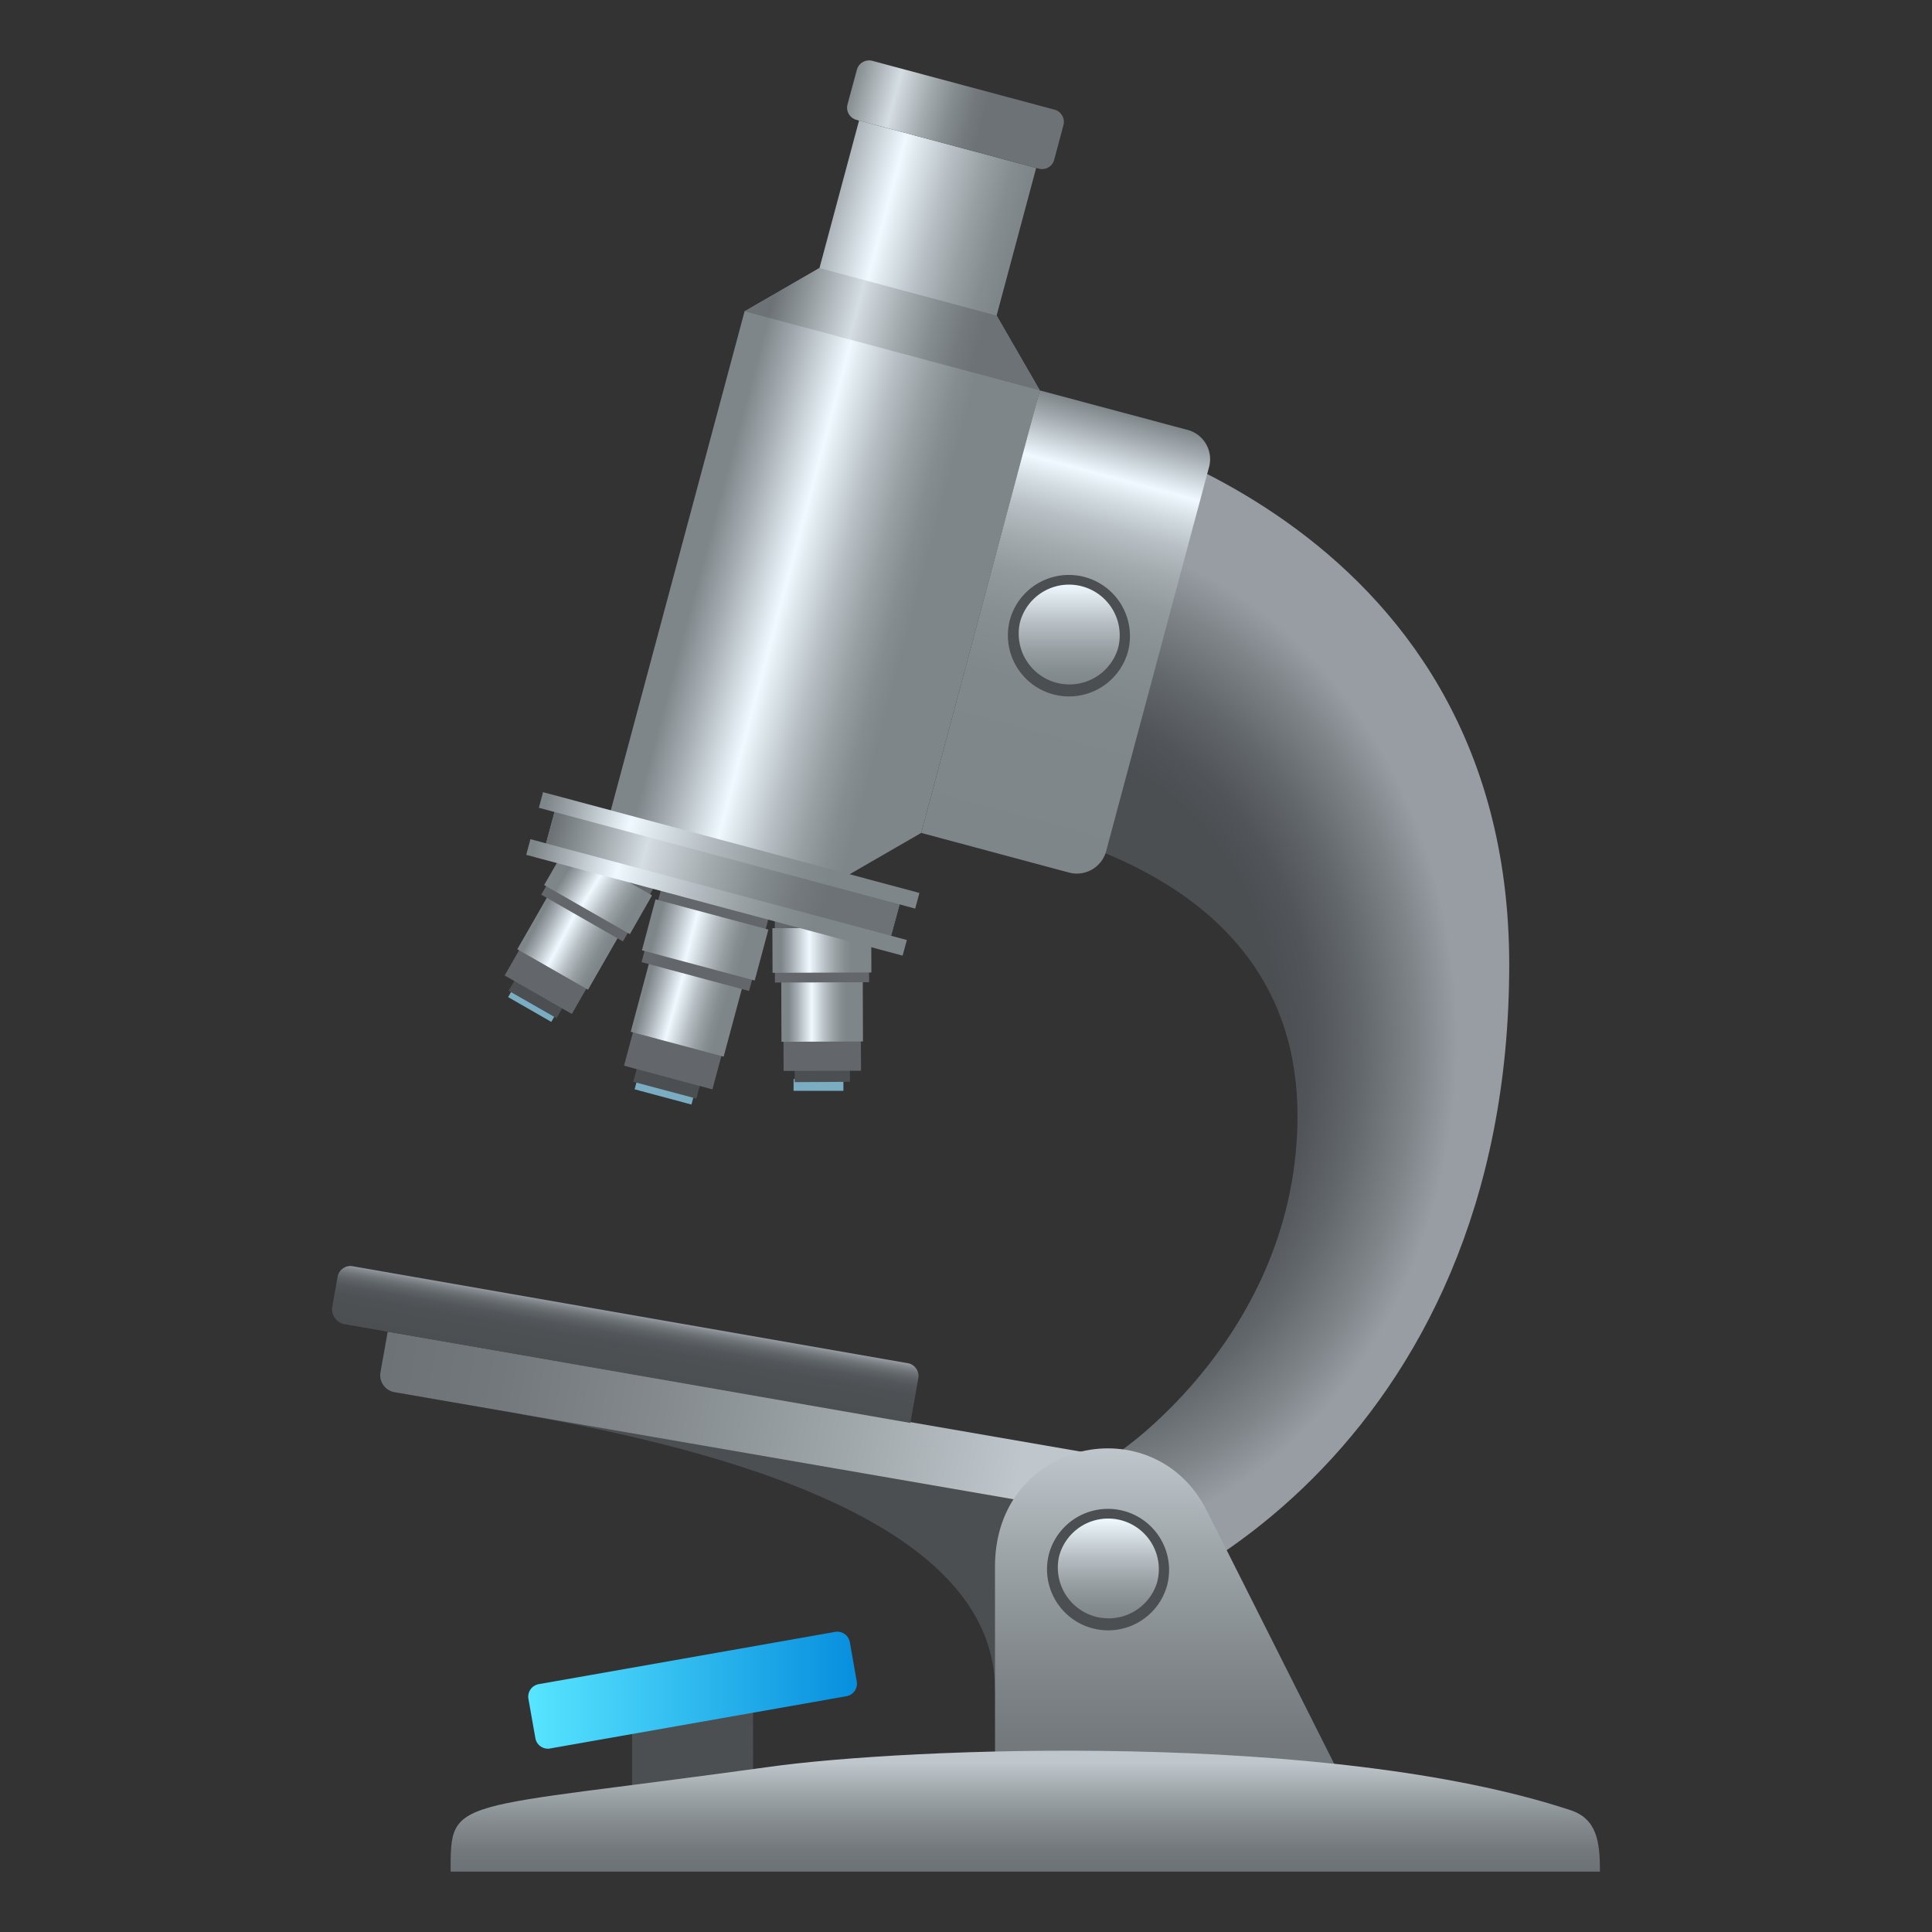 <svg xmlns="http://www.w3.org/2000/svg" xml:space="preserve" style="enable-background:new 0 0 64 64" viewBox="0 0 64 64"><rect x="0" y="0" width="64" height="64" fill="#333333" stroke="none"/><path d="M26.417 35.645h1.65v.392h-1.65z" style="fill:#7aadc2" transform="translate(-.128 .098)"/><path d="m28.156 35.837-1.832.01v-.785l1.83-.007z" style="fill:#4b4f52"/><path d="m28.522 35.469-2.564.006-.007-2.254 2.563-.012z" style="fill:#63676b"/><linearGradient id="a" x1="25.88" x2="28.587" y1="33.437" y2="33.437" gradientUnits="userSpaceOnUse"><stop offset=".089" style="stop-color:#7f868a"/><stop offset=".191" style="stop-color:#a4acb1"/><stop offset=".372" style="stop-color:#eff9ff"/><stop offset=".409" style="stop-color:#e1ebf0"/><stop offset=".532" style="stop-color:#b7bfc4"/><stop offset=".643" style="stop-color:#98a0a4"/><stop offset=".735" style="stop-color:#868d91"/><stop offset=".799" style="stop-color:#7f868a"/></linearGradient><path d="m28.587 34.5-2.7.011-.007-2.139 2.7-.008z" style="fill:url(#a)"/><path d="m28.79 32.538-3.12.01-.003-2.123 3.113-.01z" style="fill:#63676b"/><linearGradient id="b" x1="25.586" x2="28.866" y1="31.48" y2="31.48" gradientUnits="userSpaceOnUse"><stop offset=".089" style="stop-color:#7f868a"/><stop offset=".191" style="stop-color:#a4acb1"/><stop offset=".372" style="stop-color:#eff9ff"/><stop offset=".409" style="stop-color:#e1ebf0"/><stop offset=".532" style="stop-color:#b7bfc4"/><stop offset=".643" style="stop-color:#98a0a4"/><stop offset=".735" style="stop-color:#868d91"/><stop offset=".799" style="stop-color:#7f868a"/></linearGradient><path d="m28.866 32.215-3.274.01-.006-1.477 3.274-.013z" style="fill:url(#b)"/><path d="M17.448 32.448h.393v1.649h-.393z" style="fill:#7aadc2" transform="rotate(-60.132 17.643 33.271)"/><path d="m18.436 33.728-1.587-.908.391-.68 1.589.908z" style="fill:#4b4f52"/><path d="M17.262 30.691h2.258v2.565h-2.258z" style="fill:#63676b" transform="rotate(-60.178 18.39 31.972)"/><linearGradient id="c" x1="17.509" x2="20.518" y1="30.483" y2="32.077" gradientUnits="userSpaceOnUse"><stop offset=".089" style="stop-color:#7f868a"/><stop offset=".191" style="stop-color:#a4acb1"/><stop offset=".372" style="stop-color:#eff9ff"/><stop offset=".409" style="stop-color:#e1ebf0"/><stop offset=".532" style="stop-color:#b7bfc4"/><stop offset=".643" style="stop-color:#98a0a4"/><stop offset=".735" style="stop-color:#868d91"/><stop offset=".799" style="stop-color:#7f868a"/></linearGradient><path d="m19.479 32.785-2.343-1.34L18.2 29.59l2.342 1.343z" style="fill:url(#c)"/><path d="m20.635 31.185-2.706-1.548 1.059-1.844 2.706 1.548z" style="fill:#63676b"/><linearGradient id="d" x1="18.522" x2="21.56" y1="28.689" y2="30.574" gradientUnits="userSpaceOnUse"><stop offset=".089" style="stop-color:#7f868a"/><stop offset=".191" style="stop-color:#a4acb1"/><stop offset=".372" style="stop-color:#eff9ff"/><stop offset=".409" style="stop-color:#e1ebf0"/><stop offset=".532" style="stop-color:#b7bfc4"/><stop offset=".643" style="stop-color:#98a0a4"/><stop offset=".735" style="stop-color:#868d91"/><stop offset=".799" style="stop-color:#7f868a"/></linearGradient><path d="m20.866 30.944-2.841-1.625.738-1.282L21.6 29.66z" style="fill:url(#d)"/><path d="M21.793 35.14h.462v1.95h-.462z" style="fill:#7aadc2" transform="rotate(-74.995 22.023 36.115)"/><path d="M21.679 34.587h.926v2.163h-.926z" style="fill:#4b4f52" transform="rotate(-75.066 22.141 35.668)"/><path d="M21.147 32.889h2.669v3.031h-2.669z" style="fill:#63676b" transform="rotate(-75.001 22.482 34.405)"/><linearGradient id="e" x1="21.03" x2="24.625" y1="32.885" y2="33.894" gradientUnits="userSpaceOnUse"><stop offset=".089" style="stop-color:#7f868a"/><stop offset=".191" style="stop-color:#a4acb1"/><stop offset=".372" style="stop-color:#eff9ff"/><stop offset=".409" style="stop-color:#e1ebf0"/><stop offset=".532" style="stop-color:#b7bfc4"/><stop offset=".643" style="stop-color:#98a0a4"/><stop offset=".735" style="stop-color:#868d91"/><stop offset=".799" style="stop-color:#7f868a"/></linearGradient><path d="m23.972 35.002-3.078-.824.651-2.44 3.082.826z" style="fill:url(#e)"/><path d="M22.104 29.292h2.511v3.687h-2.511z" style="fill:#63676b" transform="rotate(-74.983 23.36 31.137)"/><linearGradient id="f" x1="21.401" x2="25.451" y1="30.622" y2="31.687" gradientUnits="userSpaceOnUse"><stop offset=".089" style="stop-color:#7f868a"/><stop offset=".191" style="stop-color:#a4acb1"/><stop offset=".372" style="stop-color:#eff9ff"/><stop offset=".409" style="stop-color:#e1ebf0"/><stop offset=".532" style="stop-color:#b7bfc4"/><stop offset=".643" style="stop-color:#98a0a4"/><stop offset=".735" style="stop-color:#868d91"/><stop offset=".799" style="stop-color:#7f868a"/></linearGradient><path d="m25.001 32.48-3.736-1 .449-1.688 3.74 1.002z" style="fill:url(#f)"/><path d="M24.947 60.498h-4.008v-3.506l4.006-.5zm-7.731-13.656c10.917 1.907 15.744 5.05 15.746 9.149l4.827-7.722-20.573-1.427z" style="fill:#4b4f52"/><linearGradient id="g" x1="-31.773" x2="-8.214" y1="-14.567" y2="-14.567" gradientTransform="rotate(10.003 -350.21 269.377)" gradientUnits="userSpaceOnUse"><stop offset="0" style="stop-color:#6c7275"/><stop offset=".166" style="stop-color:#72787c"/><stop offset=".399" style="stop-color:#848a8e"/><stop offset=".67" style="stop-color:#a0a8ac"/><stop offset=".908" style="stop-color:#bfc7cc"/></linearGradient><path d="m36.054 48.131-23.211-4.018-.239 1.342a.571.571 0 0 0 .466.663l22.644 3.917.34-1.904z" style="fill:url(#g)"/><radialGradient id="h" cx="32.591" cy="36.634" r="15.507" gradientTransform="matrix(1.002 0 0 1.2 1.513 -9.505)" gradientUnits="userSpaceOnUse"><stop offset=".524" style="stop-color:#4b4f52"/><stop offset=".598" style="stop-color:#515559"/><stop offset=".701" style="stop-color:#62676b"/><stop offset=".821" style="stop-color:#7f8489"/><stop offset=".908" style="stop-color:#979da3"/></radialGradient><path d="M35.217 13.927 31.96 26.946c2.44.506 11.021 2.006 11.021 10.014 0 7.153-5.873 11.116-5.873 11.116l-3.145 5.91c4.008 0 16.032-6.01 16.032-22.032 0-15.089-14.78-18.027-14.78-18.027z" style="fill:url(#h)"/><linearGradient id="i" x1="-46.765" x2="-36.638" y1="-73.683" y2="-73.682" gradientTransform="rotate(14.999 -351.512 236.42)" gradientUnits="userSpaceOnUse"><stop offset=".089" style="stop-color:#7f868a"/><stop offset=".191" style="stop-color:#a4acb1"/><stop offset=".372" style="stop-color:#eff9ff"/><stop offset=".409" style="stop-color:#e1ebf0"/><stop offset=".532" style="stop-color:#b7bfc4"/><stop offset=".643" style="stop-color:#98a0a4"/><stop offset=".735" style="stop-color:#868d91"/><stop offset=".799" style="stop-color:#7f868a"/></linearGradient><path d="m30.516 27.591-3.72 2.148-6.846-1.835 4.715-17.591 2.481-1.433 1.311-4.888 5.867 1.572-1.31 4.889 1.432 2.48z" style="fill:url(#i)"/><linearGradient id="j" x1="37.239" x2="37.239" y1="62.574" y2="50.556" gradientTransform="translate(1.734 -2.577)" gradientUnits="userSpaceOnUse"><stop offset="0" style="stop-color:#6c7275"/><stop offset=".182" style="stop-color:#72787c"/><stop offset=".439" style="stop-color:#848a8e"/><stop offset=".739" style="stop-color:#a0a8ac"/><stop offset="1" style="stop-color:#bfc7cc"/></linearGradient><path d="m32.96 51.893.002 8.104h12.024s-3.507-6.974-5.01-9.957c-1.743-3.464-7.014-2.37-7.016 1.853z" style="fill:url(#j)"/><linearGradient id="k" x1="17.885" x2="30.449" y1="27.293" y2="30.727" gradientUnits="userSpaceOnUse"><stop offset="0" style="stop-color:#7f868a"/><stop offset=".079" style="stop-color:#a4acb1"/><stop offset=".22" style="stop-color:#eff9ff"/><stop offset=".265" style="stop-color:#e1ebf0"/><stop offset=".417" style="stop-color:#b7bfc4"/><stop offset=".553" style="stop-color:#98a0a4"/><stop offset=".667" style="stop-color:#868d91"/><stop offset=".745" style="stop-color:#7f868a"/></linearGradient><path d="m29.9 31.656-12.468-3.338.139-.52.518.14.28-1.04-.518-.139.138-.517 12.468 3.338-.14.518-.517-.139-.282 1.04.523.139z" style="fill:url(#k)"/><linearGradient id="l" x1="27.082" x2="33.929" y1="2.576" y2="4.411" gradientUnits="userSpaceOnUse"><stop offset=".089" style="stop-color:#6c7275"/><stop offset=".197" style="stop-color:#91989c"/><stop offset=".372" style="stop-color:#d5dee3"/><stop offset=".392" style="stop-color:#ced6db"/><stop offset=".521" style="stop-color:#a4abaf"/><stop offset=".636" style="stop-color:#858c8f"/><stop offset=".733" style="stop-color:#73797c"/><stop offset=".799" style="stop-color:#6c7275"/></linearGradient><path d="M34.41 5.586 28.37 3.97a.418.418 0 0 1-.295-.513l.31-1.147a.418.418 0 0 1 .51-.295l6.038 1.618c.223.06.355.289.295.512l-.306 1.147a.418.418 0 0 1-.512.295z" style="fill:url(#l)"/><linearGradient id="m" x1="24.865" x2="34.354" y1="9.318" y2="11.86" gradientUnits="userSpaceOnUse"><stop offset=".089" style="stop-color:#6c7275"/><stop offset=".197" style="stop-color:#91989c"/><stop offset=".372" style="stop-color:#d5dee3"/><stop offset=".392" style="stop-color:#ced6db"/><stop offset=".521" style="stop-color:#a4abaf"/><stop offset=".636" style="stop-color:#858c8f"/><stop offset=".733" style="stop-color:#73797c"/><stop offset=".799" style="stop-color:#6c7275"/></linearGradient><path d="M33.013 10.453 27.146 8.88l-2.481 1.433 9.78 2.62z" style="fill:url(#m)"/><linearGradient id="n" x1="-33.508" x2="-33.508" y1="-64.164" y2="-79.345" gradientTransform="rotate(14.999 -351.512 236.42)" gradientUnits="userSpaceOnUse"><stop offset="0" style="stop-color:#7f868a"/><stop offset=".373" style="stop-color:#81888c"/><stop offset=".508" style="stop-color:#878f93"/><stop offset=".604" style="stop-color:#939a9e"/><stop offset=".681" style="stop-color:#a3abaf"/><stop offset=".748" style="stop-color:#b8c0c5"/><stop offset=".805" style="stop-color:#d1dbe0"/><stop offset=".857" style="stop-color:#eff9ff"/><stop offset=".949" style="stop-color:#a4acb1"/><stop offset="1" style="stop-color:#7f868a"/></linearGradient><path d="m30.516 27.591 4.899 1.314a1.005 1.005 0 0 0 1.227-.708l3.41-12.728a1.002 1.002 0 0 0-.708-1.227l-4.9-1.31-3.928 14.66z" style="fill:url(#n)"/><path d="M37.37 21.57a2.024 2.024 0 0 1-2.48 1.431 2.022 2.022 0 0 1-1.433-2.478 2.025 2.025 0 0 1 3.912 1.047z" style="fill:#4b4f52"/><linearGradient id="o" x1="35.413" x2="35.413" y1="22.725" y2="19.368" gradientUnits="userSpaceOnUse"><stop offset="0" style="stop-color:#7f868a"/><stop offset=".149" style="stop-color:#868d91"/><stop offset=".366" style="stop-color:#98a0a4"/><stop offset=".625" style="stop-color:#b7bfc4"/><stop offset=".913" style="stop-color:#e1ebf0"/><stop offset="1" style="stop-color:#eff9ff"/></linearGradient><path d="M37.035 21.481a1.681 1.681 0 0 1-3.246-.868 1.68 1.68 0 0 1 3.246.868z" style="fill:url(#o)"/><path d="M38.665 52.507a2.024 2.024 0 0 1-2.48 1.431 2.022 2.022 0 0 1-1.432-2.478 2.025 2.025 0 0 1 3.912 1.047z" style="fill:#4b4f52"/><linearGradient id="p" x1="36.709" x2="36.709" y1="53.662" y2="50.305" gradientUnits="userSpaceOnUse"><stop offset="0" style="stop-color:#7f868a"/><stop offset=".149" style="stop-color:#868d91"/><stop offset=".366" style="stop-color:#98a0a4"/><stop offset=".625" style="stop-color:#b7bfc4"/><stop offset=".913" style="stop-color:#e1ebf0"/><stop offset="1" style="stop-color:#eff9ff"/></linearGradient><path d="M38.331 52.418a1.681 1.681 0 0 1-3.246-.868 1.68 1.68 0 0 1 3.246.868z" style="fill:url(#p)"/><linearGradient id="q" x1="32.229" x2="32.229" y1="64.543" y2="60.604" gradientTransform="translate(1.734 -2.577)" gradientUnits="userSpaceOnUse"><stop offset="0" style="stop-color:#6c7275"/><stop offset=".166" style="stop-color:#72787c"/><stop offset=".399" style="stop-color:#848a8e"/><stop offset=".67" style="stop-color:#a0a8ac"/><stop offset=".908" style="stop-color:#bfc7cc"/></linearGradient><path d="M52.018 59.962c-7.981-2.633-21.958-2.078-26.565-1.428-10.556 1.46-10.526.937-10.526 3.466H53c.002-.992-.1-1.749-.982-2.038z" style="fill:url(#q)"/><linearGradient id="r" x1="16.631" x2="27.52" y1="57.278" y2="57.278" gradientTransform="translate(.867 -1.288)" gradientUnits="userSpaceOnUse"><stop offset="0" style="stop-color:#57e5ff"/><stop offset="1" style="stop-color:#078ede"/></linearGradient><path d="m18.223 57.92 9.816-1.73a.422.422 0 0 0 .342-.489l-.228-1.3a.422.422 0 0 0-.489-.342l-9.817 1.731a.421.421 0 0 0-.342.489l.23 1.3c.04.229.258.382.488.342z" style="fill:url(#r)"/><linearGradient id="s" x1="18.337" x2="29.629" y1="27.408" y2="30.511" gradientUnits="userSpaceOnUse"><stop offset="0" style="stop-color:#6c7275"/><stop offset=".102" style="stop-color:#91989c"/><stop offset=".268" style="stop-color:#d5dee3"/><stop offset=".293" style="stop-color:#ced6db"/><stop offset=".453" style="stop-color:#a4abaf"/><stop offset=".596" style="stop-color:#858c8f"/><stop offset=".716" style="stop-color:#73797c"/><stop offset=".799" style="stop-color:#6c7275"/></linearGradient><path d="m18.09 27.939 11.428 3.06.282-1.04-11.43-3.061z" style="fill:url(#s)"/><linearGradient id="t" x1="20.537" x2="20.878" y1="45.474" y2="43.537" gradientUnits="userSpaceOnUse"><stop offset="0" style="stop-color:#4b4f52"/><stop offset=".469" style="stop-color:#4d5154"/><stop offset=".638" style="stop-color:#53575b"/><stop offset=".759" style="stop-color:#5e6366"/><stop offset=".856" style="stop-color:#6e7377"/><stop offset=".939" style="stop-color:#82888d"/><stop offset="1" style="stop-color:#979da3"/></linearGradient><path d="m30.07 45.158-18.388-3.212a.43.43 0 0 0-.498.348l-.176.986a.505.505 0 0 0 .41.586l18.74 3.271.262-1.48a.43.43 0 0 0-.35-.5z" style="fill:url(#t)"/></svg>